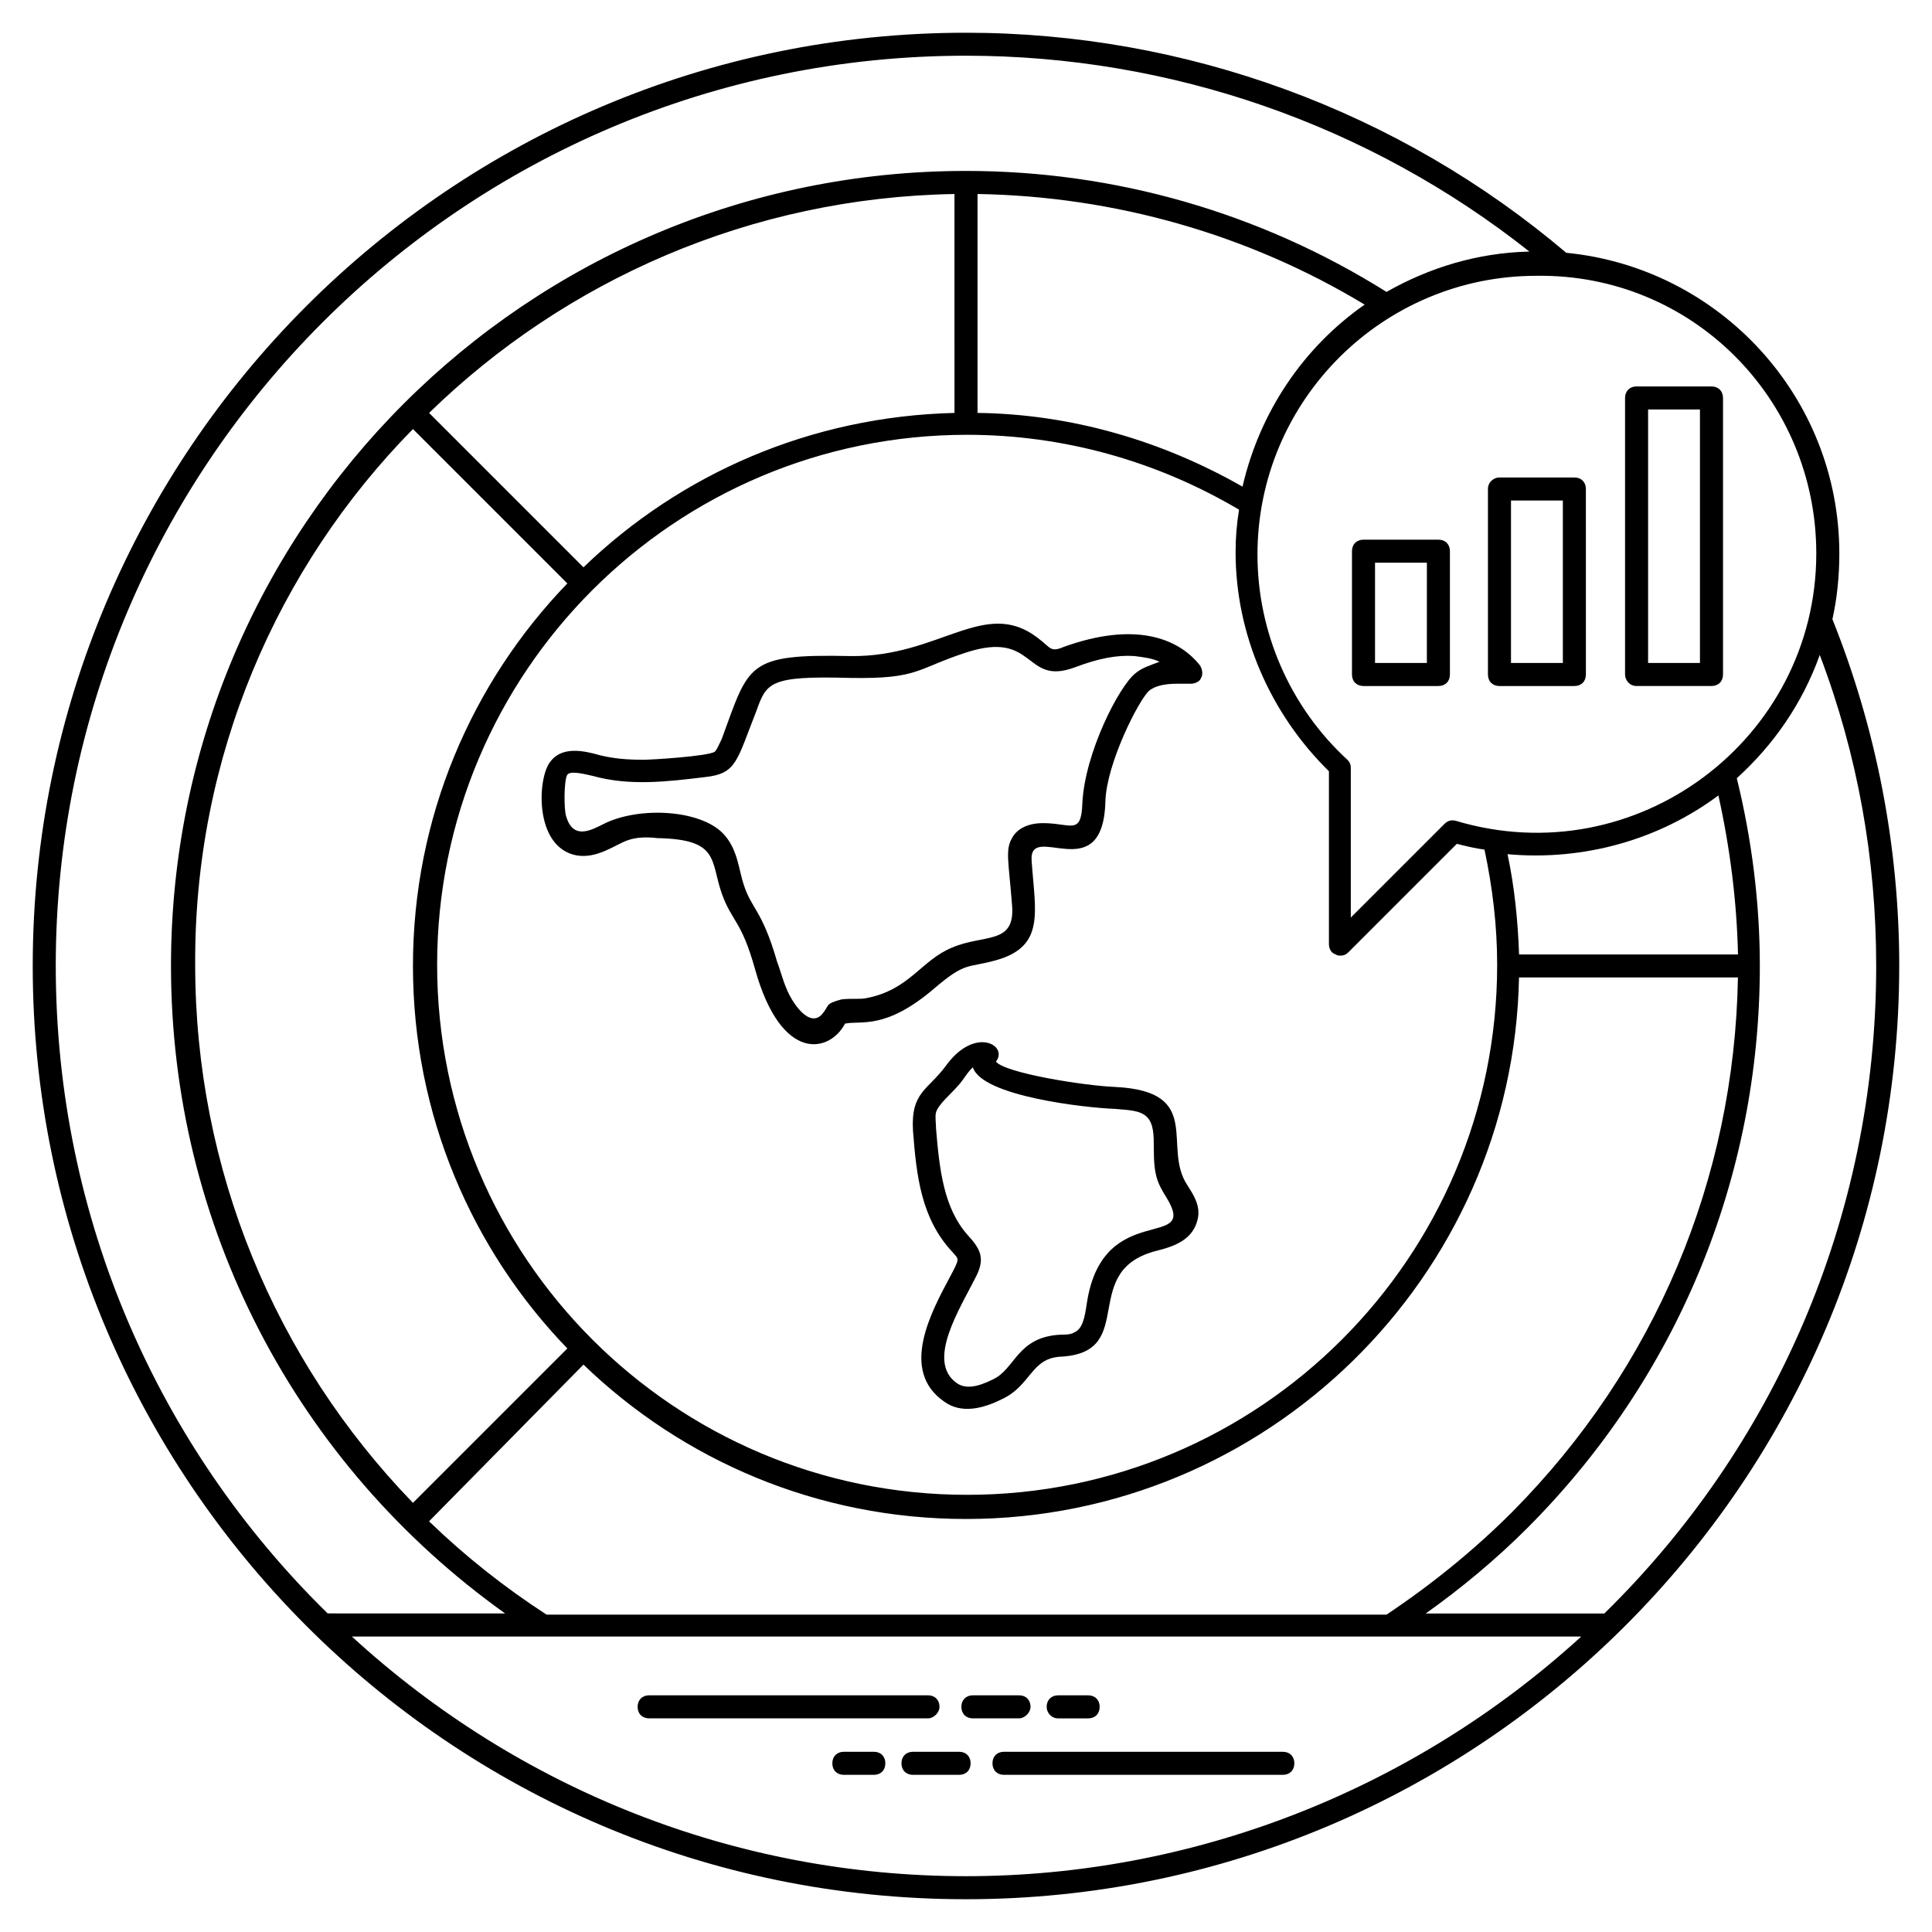 <?xml version="1.0" encoding="UTF-8"?>
<!-- Uploaded to: ICON Repo, www.iconrepo.com, Generator: ICON Repo Mixer Tools -->
<svg fill="#000000" width="800px" height="800px" version="1.1" viewBox="144 144 512 512" xmlns="http://www.w3.org/2000/svg">
 <g>
  <path d="m647.32 400c0-31.754-6.106-62.898-17.711-91.906 1.223-5.496 1.832-11.297 1.832-17.406 0-41.527-31.754-75.723-72.367-79.695-44.273-37.555-100.76-58.316-159.08-58.316-136.49 0-247.32 110.84-247.32 247.32 0 135.57 109.92 247.32 247.32 247.32 136.18 0 247.32-110.84 247.32-247.32zm-6.109 0c0 67.176-27.48 127.94-72.059 171.6h-47.328c9.465-6.719 18.625-14.352 26.871-22.594 39.695-39.695 61.68-92.824 61.68-149 0-16.793-2.137-33.586-6.106-49.77 9.77-8.855 17.406-19.848 21.984-32.672 10.074 26.559 14.957 54.039 14.957 82.438zm-241.21 241.21c-61.375 0-118.78-23.207-162.75-63.512h325.8c-45.191 41.223-103.51 63.512-163.05 63.512zm98.012-244.27c0.305 0.305 0.918 0.305 1.223 0.305 0.918 0 1.527-0.305 2.137-0.918l28.703-28.703c2.441 0.609 4.887 1.223 7.328 1.527 2.137 10.078 3.359 20.152 3.359 30.535 0 77.555-62.898 140.46-140.46 140.46-77.555 0-140.46-62.898-140.46-140.46 0-77.555 62.898-140.46 140.46-140.46 25.648 0 50.383 7.023 72.059 19.848-0.609 3.664-0.918 7.328-0.918 11.297 0 21.68 9.16 42.746 24.734 58.016v45.801c0 1.223 0.609 2.445 1.832 2.75zm101.38-42.137c3.055 13.742 4.887 28.09 5.191 42.137h-58.016c-0.305-8.855-1.223-18.016-3.055-26.566 20.457 1.832 40.305-3.969 55.879-15.57zm-126.11-81.832c-21.375-12.215-45.496-19.238-70.227-19.543v-58.016c36.336 0.609 71.754 10.688 102.59 29.312-16.188 11.301-27.789 28.398-32.367 48.246zm-76.336-19.539c-38.168 0.914-72.672 16.18-98.32 40.914l-40.914-40.914c36.031-35.117 85.188-57.102 139.23-58.016zm-143.51 4.273 40.914 40.914c-25.344 26.258-40.914 61.984-40.914 101.37 0 39.391 15.574 75.113 40.914 101.37l-40.914 40.914c-36.641-37.863-57.711-88.547-57.711-142.59-0.305-54.957 21.68-105.34 57.711-141.98zm45.188 247.93c26.258 25.344 61.984 40.914 101.37 40.914 79.695 0 145.04-64.121 146.56-143.51h58.016c-0.918 53.434-21.984 103.51-59.848 141.68-10.078 10.078-21.375 19.238-33.281 27.176l-222.59 0.004c-11.297-7.328-21.68-15.574-31.145-24.734zm326.71-214.96c0 49.16-47.633 85.191-95.57 70.84-1.223-0.305-2.137 0-3.055 0.918l-24.734 24.734v-39.695c0-0.918-0.305-1.527-0.918-2.137-15.266-14.047-23.816-33.895-23.816-54.352 0-40.914 33.281-73.891 73.891-73.891 41.227-0.617 74.203 32.668 74.203 73.582zm-466.56 109.31c0-133.13 108.09-241.22 241.22-241.22 54.352 0 106.87 18.32 149.31 51.906-13.742 0.305-26.566 4.273-37.863 10.688-33.59-21.066-72.062-32.059-111.45-32.059-58.016 0-110.84 23.512-149 61.68-38.172 38.164-61.68 90.988-61.68 149 0 68.703 32.977 131.91 88.547 171.6l-47.023-0.004c-44.578-43.66-72.059-104.43-72.059-171.6z"/>
  <path d="m392.98 596.33c0-1.832-1.223-3.055-3.055-3.055h-73.891c-1.832 0-3.055 1.223-3.055 3.055s1.223 3.055 3.055 3.055h73.891c1.527 0 3.055-1.527 3.055-3.055z"/>
  <path d="m417.1 596.33c0-1.832-1.223-3.055-3.055-3.055h-12.215c-1.832 0-3.055 1.223-3.055 3.055s1.223 3.055 3.055 3.055h12.215c1.527 0 3.055-1.527 3.055-3.055z"/>
  <path d="m424.43 599.39h7.938c1.832 0 3.055-1.223 3.055-3.055s-1.223-3.055-3.055-3.055h-7.938c-1.832 0-3.055 1.223-3.055 3.055 0 1.527 1.223 3.055 3.055 3.055z"/>
  <path d="m483.96 608.24h-73.891c-1.832 0-3.055 1.223-3.055 3.055s1.223 3.055 3.055 3.055h73.891c1.832 0 3.055-1.223 3.055-3.055s-1.223-3.055-3.055-3.055z"/>
  <path d="m398.17 608.24h-12.215c-1.832 0-3.055 1.223-3.055 3.055s1.223 3.055 3.055 3.055h12.215c1.832 0 3.055-1.223 3.055-3.055-0.004-1.832-1.223-3.055-3.055-3.055z"/>
  <path d="m375.57 608.24h-7.938c-1.832 0-3.055 1.223-3.055 3.055s1.223 3.055 3.055 3.055h7.938c1.832 0 3.055-1.223 3.055-3.055s-1.223-3.055-3.055-3.055z"/>
  <path d="m577.71 325.8h19.848c1.832 0 3.055-1.223 3.055-3.055v-73.281c0-1.832-1.223-3.055-3.055-3.055h-19.848c-1.832 0-3.055 1.223-3.055 3.055v73.281c0 1.527 1.223 3.055 3.055 3.055zm3.051-73.281h13.742v67.176h-13.742z"/>
  <path d="m538.32 273.59v49.16c0 1.832 1.223 3.055 3.055 3.055h19.848c1.832 0 3.055-1.223 3.055-3.055l-0.004-49.16c0-1.832-1.223-3.055-3.055-3.055h-19.848c-1.523 0-3.051 1.223-3.051 3.055zm6.109 3.051h13.742v43.055h-13.742z"/>
  <path d="m525.19 287.02h-19.848c-1.832 0-3.055 1.223-3.055 3.055v32.672c0 1.832 1.223 3.055 3.055 3.055h19.848c1.832 0 3.055-1.223 3.055-3.055v-32.672c0-1.832-1.223-3.055-3.055-3.055zm-3.055 32.672h-13.738v-26.566h13.742z"/>
  <path d="m439.69 432.06c-8.246-0.305-29.312-3.664-31.754-6.719 3.359-4.273-5.496-9.465-13.129 0.918-4.887 6.719-9.465 7.023-8.855 17.406 0.918 11.91 2.137 23.207 10.383 32.062 1.832 2.137 2.137 1.527-0.609 6.719-4.887 9.16-13.434 24.734-1.527 32.977 4.582 3.359 10.383 1.832 15.266-0.609 7.938-3.664 7.633-10.992 15.879-11.297 20.457-1.223 4.273-22.902 25.344-28.09 4.887-1.223 9.465-3.055 10.688-8.246 0.918-3.664-1.223-6.719-2.75-9.16-6.719-10.082 4.578-24.738-18.934-25.961zm-7.633 57.098c-0.609 4.273-1.223 7.023-3.359 7.938-0.918 0.609-2.441 0.609-3.664 0.609-11.602 0.609-11.91 9.16-18.016 11.91-4.273 2.137-7.328 2.441-9.465 0.918-8.246-5.801 0.918-19.848 5.191-28.398 2.441-4.887 0.918-7.328-2.441-10.992-6.106-7.023-7.328-16.793-8.246-28.09 0-1.527-0.305-3.055 0-4.273 0.609-2.137 4.273-5.191 5.801-7.023 1.223-1.223 2.75-3.969 3.969-4.887 2.441 7.633 29.617 10.688 37.559 10.992 3.359 0.305 6.719 0.305 8.551 2.137 1.832 1.832 1.832 4.887 1.832 8.246 0 7.328 0.918 9.16 3.359 13.129 8.852 14.352-16.797 0.305-21.07 27.785z"/>
  <path d="m425.95 315.42c-3.664 1.527-3.359 0.305-7.023-2.441-14.047-10.688-25.953 5.191-49.465 4.887-27.785-0.609-26.871 2.137-34.199 21.984-0.609 1.223-1.223 2.75-1.832 3.359-1.832 1.223-16.793 2.137-18.93 2.137-4.273 0-7.938-0.305-11.602-1.223-4.273-1.223-10.078-2.441-13.129 1.832-3.359 4.273-4.273 22.594 7.023 24.734 5.496 0.918 10.078-2.75 13.434-3.969 2.441-0.918 5.496-0.918 7.938-0.609 16.488 0.305 14.047 5.801 17.098 14.656 2.75 7.633 5.191 7.023 8.855 20.152 7.023 25.039 19.848 21.984 23.816 14.352 4.273-0.918 10.688 1.832 23.816-9.465 8.246-7.023 8.551-5.191 16.184-7.328 13.129-3.664 10.383-12.824 9.465-26.258-0.918-10.992 18.93 7.633 19.543-15.879 0.305-10.078 8.855-26.871 11.602-29.312 1.527-1.223 3.969-1.832 7.328-1.832h3.664c1.223 0 2.441-0.609 2.75-1.527 0.609-0.918 0.305-2.441-0.305-3.359-5.805-7.332-17.406-11.605-36.031-4.891zm18.93 7.023c-4.273 3.359-13.434 21.07-14.047 34.504-0.305 8.551-3.055 5.191-10.383 5.191-4.887 0-7.328 2.137-8.246 3.969-1.832 3.055-0.918 6.106 0 17.711 0.918 10.688-7.328 7.633-15.879 11.297-8.246 3.359-11.297 11.297-22.902 13.434-1.527 0.305-3.969 0-6.414 0.305-4.582 1.223-3.055 1.527-5.191 3.969-3.359 3.664-7.938-3.055-9.465-7.023-0.918-2.137-1.527-4.582-2.441-7.023-3.969-13.742-6.719-13.742-8.855-20.457-1.223-3.664-1.527-8.855-4.887-12.824-5.801-7.023-22.902-7.938-32.367-3.055-3.055 1.527-7.938 4.273-9.77-2.137-0.609-1.832-0.609-9.465 0.305-10.992 0.918-1.223 5.191 0 6.719 0.305 9.77 2.75 19.848 1.527 29.922 0.305 8.246-0.918 8.246-4.273 13.434-17.406 2.75-7.633 3.359-9.465 25.039-8.855 18.016 0.305 17.406-2.441 30.535-6.719 18.625-6.106 15.266 8.855 28.703 3.969 6.414-2.441 11.297-3.359 15.879-3.055 2.441 0.305 4.887 0.609 6.719 1.527-2.438 0.926-4.574 1.535-6.406 3.062z"/>
 </g>
</svg>